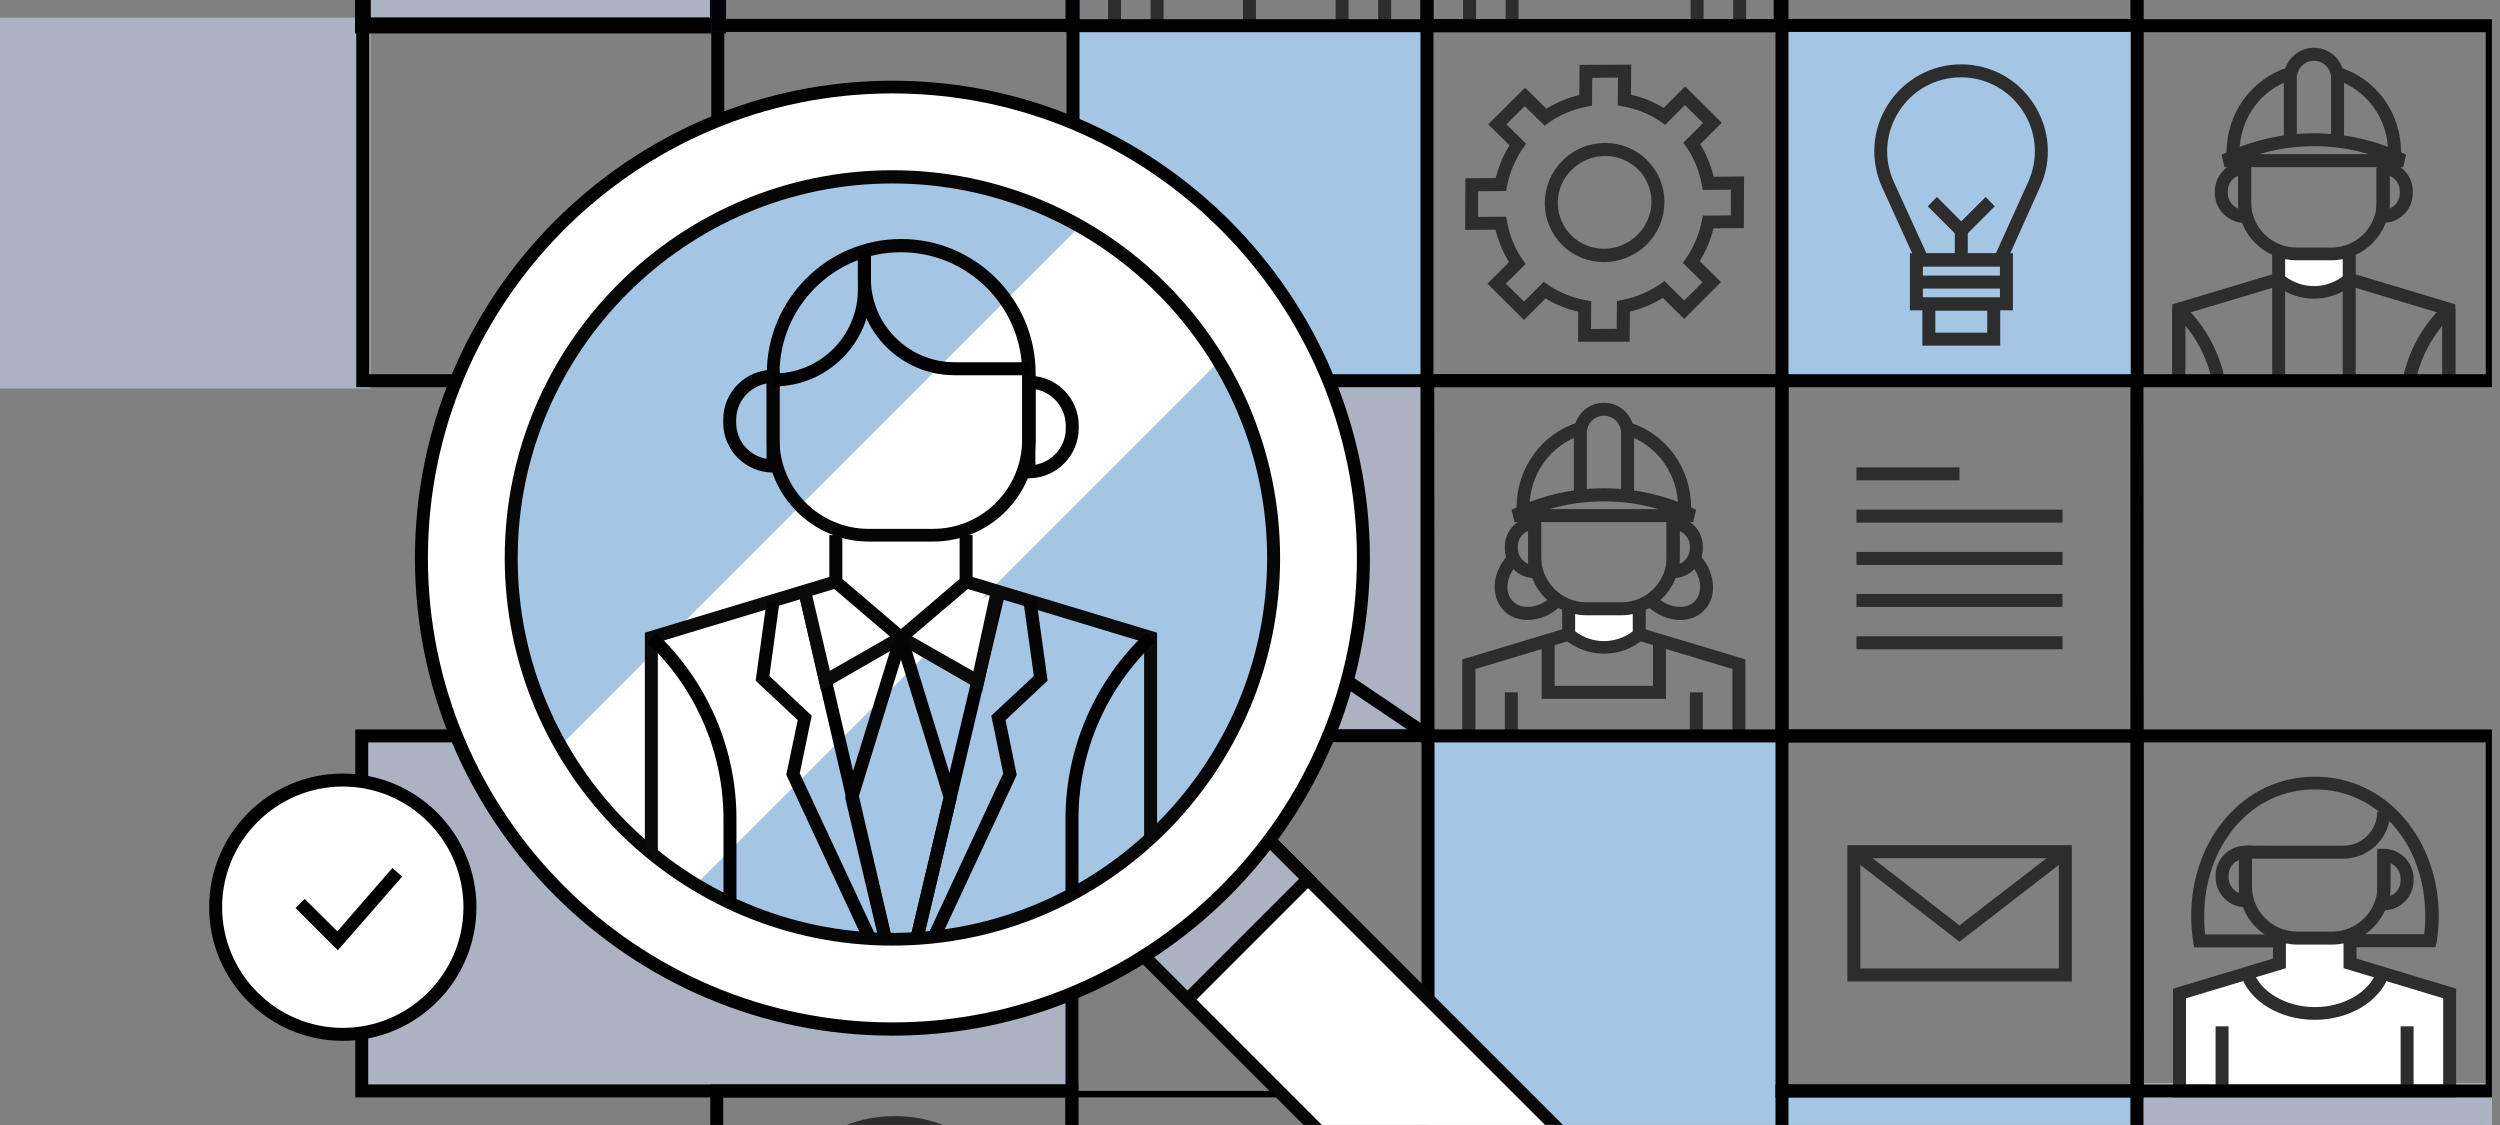 <?xml version="1.0" encoding="utf-8"?>
<!-- Generator: Adobe Illustrator 22.1.0, SVG Export Plug-In . SVG Version: 6.00 Build 0)  -->
<svg version="1.1" id="OBJECTS" xmlns="http://www.w3.org/2000/svg" xmlns:xlink="http://www.w3.org/1999/xlink" x="0px" y="0px"
	 viewBox="0 0 963.4 433.6" style="enable-background:new 0 0 963.4 433.6;" xml:space="preserve">
<rect x="0" y="0" width="963.4" height="433.6" fill="#808080" stroke="none"/>
<style type="text/css">
	.st0{clip-path:url(#SVGID_2_);}
	.st1{fill:#A5C5E5;}
	.st2{fill:#ABB2C2;}
	.st3{fill:#020202;}
	.st4{fill:#2D2D2D;}
	.st5{fill:#FFFFFF;}
	.st6{clip-path:url(#SVGID_4_);}
	.st7{fill:#00319C;}
	.st8{fill:#383838;}
	.st9{fill:#333333;}
	.st10{fill:#282828;}
	.st11{clip-path:url(#SVGID_7_);}
	.st12{clip-path:url(#SVGID_9_);}
	.st13{clip-path:url(#SVGID_11_);}
	.st14{clip-path:url(#SVGID_13_);}
	.st15{clip-path:url(#SVGID_15_);}
	.st16{fill:#070707;}
	.st17{clip-path:url(#SVGID_17_);}
	.st18{fill:#0A0A0A;}
	.st19{fill:#050505;}
	.st20{clip-path:url(#SVGID_19_);}
</style>
<g>
	<defs>
		<rect id="SVGID_1_" x="-10.9" width="971.2" height="433.5"/>
	</defs>
	<clipPath id="SVGID_2_">
		<use xlink:href="#SVGID_1_"  style="overflow:visible;"/>
	</clipPath>
	<g class="st0">
		<g>
			<polygon class="st1" points="686.7,283.6 550.3,283.5 549.9,557.2 823.6,557.2 823.6,420.4 686.7,420.4 			"/>
			<polygon class="st1" points="413.1,9.9 413.1,135.3 413.1,146.7 549.9,146.7 549.9,9.9 			"/>
			<rect x="686.7" y="9.9" class="st1" width="136.8" height="136.8"/>
			<g>
				<rect x="3" y="9.9" class="st2" width="136.8" height="136.8"/>
				<path class="st2" d="M142.8,149.7H0V6.8h142.8V149.7z M6,143.7h130.8V12.8H6V143.7z"/>
			</g>
			<g>
				<rect x="823.6" y="420.4" class="st2" width="136.8" height="136.8"/>
				<path class="st2" d="M963.4,560.3H820.6V417.4h142.8L963.4,560.3L963.4,560.3z M826.6,554.2h130.8V423.4H826.6V554.2z"/>
			</g>
			<g>
				<rect x="139.4" y="283.6" class="st2" width="273.7" height="136.8"/>
				<path class="st3" d="M415.6,422.9H136.9V281.1h278.7V422.9z M141.9,417.9h268.7V286.1H141.9V417.9z"/>
			</g>
			<g>
				<rect x="413.5" y="146.7" class="st2" width="136.8" height="136.8"/>
				<path d="M552.8,286H410.9V144.2h141.8L552.8,286L552.8,286z M415.9,281h131.8V149.2H415.9V281z"/>
			</g>
			<g>
				<rect x="139.8" y="-126.9" class="st2" width="136.8" height="136.8"/>
				<path class="st3" d="M279.8,12.9h-143v-143h143V12.9z M142.9,6.7h130.7v-130.6H142.9V6.7z"/>
			</g>
			<g>
				<path class="st3" d="M279.2,149.2H137.3V7.3h141.8v141.9H279.2z M142.3,144.2h131.8V12.3H142.3V144.2z"/>
			</g>
			<g>
				<polygon points="552.8,420.4 547.8,420.4 547.8,284.8 411,192.6 411,9.6 416,9.6 416,189.9 552.8,282.2 				"/>
			</g>
		</g>
		<g>
			<g>
				<g>
					<path class="st4" d="M938.5,365h-32.9v-5h28.6c0.3-2.3,0.4-4.7,0.4-7c0-27.8-18.3-48.8-42.6-48.8l0,0c-11.8,0-22.6,5-30.5,14.2
						c-7.8,9.1-12.1,21.4-12.1,34.7c0,2.3,0.1,4.7,0.4,7h28.6v5h-32.9l-0.3-2.1c-0.5-3.3-0.8-6.6-0.8-9.9c0-14.5,4.7-27.9,13.4-37.9
						c8.8-10.3,21-15.9,34.3-15.9l0,0c13.3,0,25.4,5.6,34.3,15.9c8.6,10,13.4,23.5,13.4,37.9c0,3.3-0.3,6.6-0.8,9.9L938.5,365z"/>
				</g>
				<g>
					<polyline class="st5" points="878.4,361.5 878.4,371.2 839.9,382.8 839.9,420.4 944,420.4 944,382.8 905.6,371.2 905.6,361.5 
											"/>
					<polygon class="st4" points="946.5,422.9 837.4,422.9 837.4,381 875.9,369.4 875.9,361.5 880.9,361.5 880.9,373.1 842.4,384.7 
						842.4,417.9 941.5,417.9 941.5,384.7 903.1,373.1 903.1,361.5 908.1,361.5 908.1,369.4 946.5,381 					"/>
				</g>
				<g>
					<g>
						<rect x="853.8" y="395.5" class="st4" width="5" height="24.9"/>
					</g>
					<g>
						<rect x="925.1" y="395.5" class="st4" width="5" height="24.9"/>
					</g>
				</g>
				<g>
					<path class="st4" d="M898.7,364h-13.4c-12.4,0-22.5-10.1-22.5-22.5v-13.1h5v13.1c0,9.6,7.8,17.5,17.5,17.5h13.4
						c9.6,0,17.5-7.8,17.5-17.5v-13.1h5v13.1C921.1,353.9,911.1,364,898.7,364z"/>
				</g>
				<g>
					<g>
						<path class="st4" d="M867.8,349.6h-2.5c-6.3,0-11.5-5.2-11.5-11.5v-0.7c0-6.3,5.2-11.5,11.5-11.5h2.5V349.6z M862.8,331.4
							c-2.4,1-4,3.3-4,6v0.7c0,2.7,1.7,5,4,6V331.4z"/>
					</g>
					<g>
						<path class="st4" d="M918.6,350.8h-2.5v-23.7h2.5c6.3,0,11.5,5.2,11.5,11.5v0.7C930.1,345.6,925,350.8,918.6,350.8z
							 M921.1,332.6v12.7c2.4-1,4-3.3,4-6v-0.7C925.1,335.9,923.5,333.6,921.1,332.6z"/>
					</g>
				</g>
				<g>
					<path class="st4" d="M892,393c-13.5,0-25.3-7.2-28.5-17.4l4.8-1.5c2.6,8.1,12.6,14,23.8,14s21.2-5.9,23.8-14l4.8,1.5
						C917.2,385.9,905.5,393,892,393z"/>
				</g>
				<g>
					<path class="st4" d="M903,330.9h-37.6v-5H903c7.3,0,13.1-5.9,13.1-13.1h5C921.1,322.8,913,330.9,903,330.9z"/>
				</g>
			</g>
			<g>
				<path d="M962.9,422.9H821.1V281.1h141.8L962.9,422.9L962.9,422.9z M826.1,417.9h131.8V286.1H826.1V417.9z"/>
			</g>
		</g>
		<g>
			<g>
				<path d="M826.1,559.7H684.2V417.9H826L826.1,559.7z M689.2,554.7H821V422.9H689.2V554.7z"/>
			</g>
			<g>
				<g>
					<path class="st4" d="M755.1,442.3c-25.6,0-46.5,20.9-46.5,46.5s20.9,46.5,46.5,46.5s46.5-20.9,46.5-46.5
						S780.8,442.3,755.1,442.3z M755.1,540.3c-28.4,0-51.5-23.1-51.5-51.5s23.1-51.5,51.5-51.5s51.5,23.1,51.5,51.5
						S783.6,540.3,755.1,540.3z"/>
					<path class="st4" d="M755.1,455.8c-18.3,0-33.3,14.9-33.3,33.3s14.9,33.3,33.3,33.3c18.3,0,33.3-14.9,33.3-33.3
						S773.5,455.8,755.1,455.8z M755.1,527.3c-21.1,0-38.3-17.2-38.3-38.3s17.2-38.3,38.3-38.3s38.3,17.2,38.3,38.3
						S776.2,527.3,755.1,527.3z"/>
					<path class="st4" d="M755.1,469.3c-11,0-20,9-20,20s9,20,20,20s20-9,20-20S766.2,469.3,755.1,469.3z M755.1,514.3
						c-13.8,0-25-11.2-25-25s11.2-25,25-25s25,11.2,25,25S768.9,514.3,755.1,514.3z"/>
					<path class="st4" d="M755.1,482.8c-3.7,0-6.7,3-6.7,6.7s3,6.7,6.7,6.7s6.7-3,6.7-6.7S758.9,482.8,755.1,482.8z M755.1,501.3
						c-6.5,0-11.7-5.3-11.7-11.7s5.3-11.7,11.7-11.7s11.7,5.3,11.7,11.7S761.6,501.3,755.1,501.3z"/>
				</g>
			</g>
		</g>
		<g>
			<g>
				<path d="M826.1,422.9H684.2V281.1H826L826.1,422.9L826.1,422.9z M689.2,417.9H821V286.1H689.2V417.9z"/>
			</g>
			<g>
				<g>
					<g>
						<g>
							<g>
								<g>
									<g>
										<g>
											<polygon class="st4" points="755.1,362.9 712.9,330.2 715.9,326.3 755.1,356.6 794.4,326.3 797.4,330.2 											"/>
										</g>
									</g>
								</g>
							</g>
						</g>
					</g>
					<g>
						<g>
							<g>
								<g>
									<path class="st4" d="M798.4,378.2h-86.5v-52.5h86.5V378.2z M716.9,373.2h76.5v-42.5h-76.5V373.2z"/>
								</g>
							</g>
						</g>
					</g>
				</g>
			</g>
		</g>
		<g>
			<g>
				<g>
					<defs>
						<rect id="SVGID_3_" x="823.6" y="9.9" width="136.8" height="136.8"/>
					</defs>
					<clipPath id="SVGID_4_">
						<use xlink:href="#SVGID_3_"  style="overflow:visible;"/>
					</clipPath>
					<g class="st6">
						<g>
							<path class="st4" d="M946.2,198.4H837.1v-81.1l54.6-16.4l54.5,16.4L946.2,198.4L946.2,198.4z M842.1,193.4h99.1V121
								l-49.5-14.9L842.1,121V193.4z"/>
						</g>
						<g>
							<g>
								<path class="st4" d="M856,198.4h-16.4l-2.5-2.5v-76.7l4.2-1.8c10.9,10.2,17.2,24.7,17.2,39.6v38.9L856,198.4z M842.1,193.4
									h11.4v-36.5c0-11.5-4.1-22.7-11.4-31.5V193.4z"/>
							</g>
							<g>
								<path class="st4" d="M943.7,198.4h-16.4l-2.5-2.5v-39c0-15,6.3-29.4,17.2-39.6l4.2,1.8v76.8L943.7,198.4z M929.8,193.4h11.4
									v-67.9c-7.3,8.8-11.4,20-11.4,31.5V193.4z"/>
							</g>
						</g>
						<g>
							<path class="st5" d="M905.3,97.8v9.8l0,0c-7.8,6.7-19.4,6.7-27.2,0l0,0v-9.8"/>
							<path class="st4" d="M891.7,115.1c-5.4,0-10.8-1.9-15.2-5.6l-0.9-0.7V97.9h5v8.6c6.6,5,15.6,5,22.2,0v-8.6h5v10.9l-0.9,0.7
								C902.5,113.2,897.1,115.1,891.7,115.1z"/>
						</g>
						<g>
							<path class="st4" d="M898.4,100.3H885c-12.4,0-22.5-10.1-22.5-22.5V64.7h5v13.2c0,9.6,7.8,17.5,17.5,17.5h13.4
								c9.6,0,17.5-7.8,17.5-17.5V64.8h5v13.1C920.8,90.2,910.8,100.3,898.4,100.3z"/>
						</g>
						<g>
							<g>
								<path class="st4" d="M867.5,85.9H865c-6.3,0-11.5-5.2-11.5-11.5v-0.7c0-6.3,5.2-11.5,11.5-11.5h2.5V85.9z M862.5,67.7
									c-2.4,1-4,3.3-4,6v0.7c0,2.7,1.7,5,4,6V67.7z"/>
							</g>
							<g>
								<path class="st4" d="M918.3,85.9h-2.5V62.2h2.5c6.3,0,11.5,5.2,11.5,11.5v0.7C929.8,80.8,924.7,85.9,918.3,85.9z
									 M920.8,67.7v12.7c2.4-1,4-3.3,4-6v-0.7C924.8,71.1,923.2,68.7,920.8,67.7z"/>
							</g>
						</g>
						<g>
							<path class="st4" d="M926.1,64.4h-68.9l-1.1-4.8l0.5-0.2c22.5-10.8,48.2-10.7,70.6,0.2L926.1,64.4z M870.6,59.4h42.2
								C899,55.3,884.4,55.3,870.6,59.4z"/>
						</g>
						<g>
							<path class="st4" d="M903.3,53.9h-5V30c0-3.6-3-6.6-6.6-6.6s-6.6,3-6.6,6.6v23.9h-5V30c0-6.4,5.2-11.6,11.6-11.6
								c6.4,0,11.6,5.2,11.6,11.6V53.9z"/>
						</g>
						<g>
							<polygon class="st4" points="907.8,185.1 875.6,185.1 875.6,108.5 880.6,108.5 880.6,180.1 902.8,180.1 902.8,108.5 
								907.8,108.5 							"/>
						</g>
						<g>
							<g>
								<path class="st4" d="M863,58.9h-5c0-15.3,9.6-28.5,23.8-33l3.3-1l-0.1,3.7h-2.4l0.7,2.1C871.2,34.4,863,45.8,863,58.9z"/>
							</g>
							<g>
								<path class="st4" d="M925.3,58.9h-5c0-13.1-8.2-24.4-20.3-28.2l0.7-2.1h-2.4v-0.2V25l3.3,1
									C915.8,30.3,925.3,43.6,925.3,58.9z"/>
							</g>
						</g>
					</g>
				</g>
			</g>
			<g>
				<path d="M962.9,149.2H821.1V7.4h141.8L962.9,149.2L962.9,149.2z M826.1,144.2h131.8V12.4H826.1V144.2z"/>
			</g>
		</g>
		<g>
			<g>
				<path class="st3" d="M689.2,149.2H547.4V7.4h141.8V149.2z M552.4,144.2h131.8V12.4H552.4V144.2z"/>
			</g>
			<g>
				<g>
					<g>
						<path class="st4" d="M608.1,131.7l0.1-11.6c-4.5-1-8.7-2.7-12.6-5.1l-8.3,8.3l-14.1-14l8.3-8.3c-2.4-3.9-4.1-8.1-5.2-12.5
							l-11.7,0.1l0.1-19.9l11.7-0.1c1.1-4.5,2.9-8.7,5.3-12.6l-8.2-8.1l14.2-14.1l8.2,8.1c3.9-2.4,8.2-4.2,12.7-5.3l0.1-11.6
							l19.9-0.1l-0.1,11.6c4.5,1,8.7,2.7,12.6,5.1l8.3-8.3l14.1,14l-8.3,8.3c2.4,3.9,4.1,8.1,5.2,12.5l11.7-0.1L672,87.9L660.3,88
							c-1.1,4.5-2.9,8.7-5.3,12.6l8.2,8.1L649,122.9l-8.2-8.1c-3.9,2.4-8.2,4.2-12.7,5.3l-0.1,11.6H608.1z M594.9,108.6l1.7,1.2
							c4.4,3,9.2,4.9,14.5,5.9l2.1,0.4l-0.1,10.7l9.9-0.1l0.1-10.7l2-0.4c5.3-1,10.2-3.1,14.6-6.1l1.7-1.2l7.6,7.5l7.1-7l-7.6-7.5
							l1.2-1.7c3-4.4,5.1-9.3,6.1-14.5l0.4-2L667,83v-9.9l-10.8,0.1l-0.4-2.1c-1-5.2-2.9-10.1-5.9-14.4l-1.2-1.7l7.6-7.6l-7-6.9
							l-7.6,7.6l-1.7-1.2c-4.4-3-9.2-4.9-14.5-5.9l-2.1-0.4l0.1-10.7l-9.9,0.1l-0.1,10.7l-2,0.4c-5.3,1-10.2,3.1-14.6,6.1l-1.7,1.2
							l-7.6-7.5l-7.1,7l7.6,7.5l-1.2,1.7c-3,4.4-5.1,9.3-6.1,14.5l-0.4,2l-10.8,0.1v9.9l10.8-0.1l0.4,2.1c1,5.2,2.9,10.1,5.9,14.4
							l1.2,1.7l-7.6,7.6l7,6.9L594.9,108.6z M618.1,101c-5.9,0-11.7-2.2-16.1-6.6c-4.3-4.3-6.7-10-6.7-16.1c0-6.2,2.4-12,6.8-16.4
							c9-9,23.6-9.1,32.6-0.2c4.3,4.3,6.7,10,6.7,16.1c0,6.2-2.4,12-6.8,16.4l0,0C630,98.7,624,101,618.1,101z M618.6,60.1
							c-4.7,0-9.3,1.8-12.9,5.3c-3.5,3.4-5.4,8-5.4,12.8c0,4.7,1.9,9.2,5.2,12.5c7,6.9,18.4,6.9,25.5-0.2c3.5-3.4,5.4-8,5.4-12.8
							c0-4.7-1.9-9.2-5.2-12.5C627.7,61.9,623.2,60.1,618.6,60.1z"/>
					</g>
				</g>
			</g>
		</g>
		<g>
			<g>
				<path d="M826.1,286.1H684.2V144.2H826L826.1,286.1L826.1,286.1z M689.2,281.1H821V149.2H689.2V281.1z"/>
			</g>
			<g>
				<g>
					<rect x="715.4" y="180.1" class="st4" width="39.7" height="5"/>
				</g>
				<g>
					<rect x="715.4" y="228.9" class="st4" width="79.4" height="5"/>
				</g>
				<g>
					<rect x="715.4" y="196.4" class="st4" width="79.4" height="5"/>
				</g>
				<g>
					<rect x="715.4" y="245.2" class="st4" width="79.4" height="5"/>
				</g>
				<g>
					<rect x="715.4" y="212.7" class="st4" width="79.4" height="5"/>
				</g>
			</g>
		</g>
		<g>
			<g>
				<path d="M826.1,12.3H684.2v-141.8H826L826.1,12.3L826.1,12.3z M689.2,7.3H821v-131.8H689.2V7.3z"/>
			</g>
			<g>
				<g>
					<rect x="715.4" y="-93.6" class="st4" width="39.7" height="5"/>
				</g>
				<g>
					<rect x="715.4" y="-44.8" class="st4" width="79.4" height="5"/>
				</g>
				<g>
					<rect x="715.4" y="-77.4" class="st4" width="79.4" height="5"/>
				</g>
				<g>
					<rect x="715.4" y="-28.6" class="st4" width="79.4" height="5"/>
				</g>
				<g>
					<rect x="715.4" y="-61.1" class="st4" width="79.4" height="5"/>
				</g>
			</g>
		</g>
		<g>
			<g>
				<rect x="549.9" y="557.2" class="st5" width="136.8" height="136.8"/>
				<path d="M689.2,696.6H547.4V554.7h141.8V696.6z M552.4,691.6h131.8V559.7H552.4V691.6z"/>
			</g>
			<g>
				<g>
					<rect x="578.6" y="590.6" class="st4" width="39.7" height="5"/>
				</g>
				<g>
					<rect x="578.6" y="639.4" class="st4" width="79.4" height="5"/>
				</g>
				<g>
					<rect x="578.6" y="606.9" class="st4" width="79.4" height="5"/>
				</g>
				<g>
					<rect x="578.6" y="655.7" class="st4" width="79.4" height="5"/>
				</g>
				<g>
					<rect x="578.6" y="623.2" class="st4" width="79.4" height="5"/>
				</g>
			</g>
		</g>
		<g>
			<g>
				<path class="st7" d="M416,12.3H274.2v-141.8H416V12.3z M279.2,7.3H411v-131.8H279.2V7.3z"/>
			</g>
			<g>
				<path class="st3" d="M416,12.3H274.2v-141.8H416V12.3z M279.2,7.3H411v-131.8H279.2V7.3z"/>
			</g>
			<g>
				<g>
					<path class="st8" d="M345.3-105.1c-25.7,0-46.5,20.9-46.5,46.5s20.9,46.5,46.5,46.5s46.5-20.9,46.5-46.5S371-105.1,345.3-105.1
						z M345.3-7.1c-28.4,0-51.5-23.1-51.5-51.5s23.1-51.5,51.5-51.5s51.5,23.1,51.5,51.5S373.7-7.1,345.3-7.1z"/>
					<path class="st9" d="M345.3-91.6C327-91.6,312-76.7,312-58.3C312-40,326.9-25,345.3-25c18.3,0,33.3-14.9,33.3-33.3
						C378.6-76.7,363.7-91.6,345.3-91.6z M345.3-20.1c-21.1,0-38.3-17.2-38.3-38.3s17.2-38.3,38.3-38.3c21.1,0,38.3,17.2,38.3,38.3
						C383.6-37.3,366.4-20.1,345.3-20.1z"/>
					<path class="st4" d="M345.3-78.1c-11,0-20,9-20,20s9,20,20,20s20-9,20-20S356.3-78.1,345.3-78.1z M345.3-33.1
						c-13.8,0-25-11.2-25-25s11.2-25,25-25s25,11.2,25,25S359.1-33.1,345.3-33.1z"/>
					<path class="st10" d="M345.3-64.6c-3.7,0-6.7,3-6.7,6.7s3,6.7,6.7,6.7s6.7-3,6.7-6.7S349-64.6,345.3-64.6z M345.3-46.1
						c-6.5,0-11.7-5.3-11.7-11.7c0-6.5,5.3-11.7,11.7-11.7c6.5,0,11.7,5.3,11.7,11.7C357-51.4,351.8-46.1,345.3-46.1z"/>
				</g>
			</g>
		</g>
		<g>
			<g>
				<g>
					<defs>
						<rect id="SVGID_6_" x="413.1" y="420.4" width="136.8" height="136.8"/>
					</defs>
					<clipPath id="SVGID_7_">
						<use xlink:href="#SVGID_6_"  style="overflow:visible;"/>
					</clipPath>
					<g class="st11">
						<g>
							<g>
								<polyline class="st5" points="481.5,519 465.7,528 461.4,509.3 								"/>
								<polygon class="st4" points="464.1,531.8 459,509.9 463.8,508.8 467.4,524.2 480.2,516.8 482.7,521.2 								"/>
							</g>
							<g>
								<polyline class="st5" points="481.5,519 497.5,528.1 501.5,509.3 								"/>
								<polygon class="st4" points="499.2,532 480.2,521.2 482.7,516.8 495.8,524.3 499.1,508.8 504,509.9 								"/>
							</g>
						</g>
						<g>
							<path class="st4" d="M536,598.2H426.9v-81.1l54.6-16.4l54.5,16.4V598.2z M431.9,593.2H531v-72.4l-49.5-14.9l-49.6,14.9V593.2
								z"/>
						</g>
						<g>
							<g>
								<path class="st4" d="M445.8,598.2h-16.4l-2.5-2.5V519l4.2-1.8c10.9,10.2,17.2,24.7,17.2,39.6v38.9L445.8,598.2z
									 M431.9,593.2h11.4v-36.4c0-11.5-4.1-22.7-11.4-31.5V593.2z"/>
							</g>
							<g>
								<path class="st4" d="M533.5,598.2h-16.4l-2.5-2.5v-38.9c0-15,6.3-29.4,17.2-39.6l4.2,1.8v76.7L533.5,598.2z M519.6,593.2
									H531v-67.9c-7.3,8.8-11.4,20-11.4,31.5V593.2z"/>
							</g>
						</g>
						<g>
							<polyline class="st5" points="495.1,497.6 495.1,507.4 481.5,519 467.9,507.4 467.9,497.6 							"/>
							<polygon class="st4" points="481.5,522.3 465.4,508.6 465.4,497.6 470.4,497.6 470.4,506.3 481.5,515.7 492.6,506.3 
								492.6,497.6 497.6,497.6 497.6,508.6 							"/>
						</g>
						<g>
							<path class="st4" d="M488.5,499.2H475c-12.4,0-22.6-10.1-22.6-22.6v-13.8c0-16.1,13.1-29.3,29.3-29.3
								c16.1,0,29.3,13.1,29.3,29.3v13.8C511.1,489,501,499.2,488.5,499.2z M481.8,438.5c-13.4,0-24.3,10.9-24.3,24.3v13.8
								c0,9.7,7.9,17.6,17.6,17.6h13.5c9.7,0,17.6-7.9,17.6-17.6v-13.8C506.1,449.4,495.2,438.5,481.8,438.5z"/>
						</g>
						<g>
							<g>
								<path class="st4" d="M457.5,484.7H455c-6.4,0-11.6-5.2-11.6-11.6v-0.7c0-6.4,5.2-11.6,11.6-11.6h2.5V484.7z M452.5,466.4
									c-2.4,1-4.1,3.3-4.1,6.1v0.7c0,2.7,1.7,5.1,4.1,6.1V466.4z"/>
							</g>
							<g>
								<path class="st4" d="M508.6,485.9h-2.5v-23.8h2.5c6.4,0,11.6,5.2,11.6,11.6v0.7C520.2,480.7,515,485.9,508.6,485.9z
									 M511.1,467.6v12.8c2.4-1,4.1-3.3,4.1-6.1v-0.7C515.2,470.9,513.5,468.6,511.1,467.6z"/>
							</g>
						</g>
						<g>
							<g>
								<path id="SVGID_5_" class="st4" d="M488.5,499.2H475c-12.4,0-22.6-10.1-22.6-22.6v-13.8c0-16.1,13.1-29.3,29.3-29.3
									c16.1,0,29.3,13.1,29.3,29.3v13.8C511.1,489,501,499.2,488.5,499.2z M481.8,438.5c-13.4,0-24.3,10.9-24.3,24.3v13.8
									c0,9.7,7.9,17.6,17.6,17.6h13.5c9.7,0,17.6-7.9,17.6-17.6v-13.8C506.1,449.4,495.2,438.5,481.8,438.5z"/>
							</g>
							<g>
								<defs>
									<path id="SVGID_8_" d="M488.5,499.2H475c-12.4,0-22.6-10.1-22.6-22.6v-13.8c0-16.1,13.1-29.3,29.3-29.3
										c16.1,0,29.3,13.1,29.3,29.3v13.8C511.1,489,501,499.2,488.5,499.2z M481.8,438.5c-13.4,0-24.3,10.9-24.3,24.3v13.8
										c0,9.7,7.9,17.6,17.6,17.6h13.5c9.7,0,17.6-7.9,17.6-17.6v-13.8C506.1,449.4,495.2,438.5,481.8,438.5z"/>
								</defs>
								<clipPath id="SVGID_9_">
									<use xlink:href="#SVGID_8_"  style="overflow:visible;"/>
								</clipPath>
								<g class="st12">
									<g>
										<g>
											
												<rect x="483.6" y="428.9" transform="matrix(0.428 -0.904 0.904 0.428 -132.076 699.12)" class="st4" width="5" height="49.9"/>
										</g>
										<g>
											<path class="st4" d="M453.3,466.1v-5c7.2,0,13.5-4.6,15.6-11.4l0.3-0.8l4.8,1.5l-0.3,0.8
												C470.9,460.1,462.7,466.1,453.3,466.1z"/>
										</g>
									</g>
								</g>
							</g>
						</g>
					</g>
					<g class="st11">
						<path d="M415.6,554.7h131.8V422.9H415.6V554.7z M552.4,559.7H410.6V417.9h141.8V559.7z"/>
					</g>
				</g>
				<g>
					<g>
						<g>
							<defs>
								<rect id="SVGID_10_" x="549.9" y="-126.9" width="136.1" height="136.8"/>
							</defs>
							<clipPath id="SVGID_11_">
								<use xlink:href="#SVGID_10_"  style="overflow:visible;"/>
							</clipPath>
							<g class="st13">
								<g>
									<path class="st4" d="M632.7-45.6l-1.4-4.8c7.2-2.2,24.2-7.3,29.7-9c-0.8-26.9-18.8-47-42.6-47l0,0
										c-11.8,0-22.6,5-30.5,14.2c-7.5,8.7-11.7,20.3-12.1,32.8c5.5,1.7,22.5,6.8,29.7,9l-1.4,4.8l-15.8-4.7
										c-3.9-1.2-7.9-2.4-10.8-3.3l-3.6-1.1c-1.8-0.6-3.1-1-3.1-2.8c0-14.5,4.7-27.9,13.4-37.9c8.8-10.3,21-15.9,34.3-15.9l0,0
										c13.3,0,25.4,5.6,34.3,15.9c8.6,10,13.4,23.5,13.4,37.9c0,1.9-1.3,2.3-3.1,2.8l-3.6,1.1c-3,0.9-6.9,2.1-10.8,3.3
										L632.7-45.6z"/>
								</g>
								<g>
									<polygon class="st4" points="672.9,51.6 563.8,51.6 563.8,-29.5 602.3,-41.1 602.3,-49 607.3,-49 607.3,-37.4 568.8,-25.8 
										568.8,46.6 667.9,46.6 667.9,-25.8 629.5,-37.4 629.5,-49 634.5,-49 634.5,-41.1 672.9,-29.5 									"/>
								</g>
								<g>
									<g>
										<rect x="580.2" y="-15" class="st4" width="5" height="64"/>
									</g>
									<g>
										<rect x="651.5" y="-15" class="st4" width="5" height="64"/>
									</g>
								</g>
								<g>
									<path class="st4" d="M625.1-46.5h-13.4c-12.4,0-22.5-10.1-22.5-22.5v-13.1h5V-69c0,9.6,7.8,17.5,17.5,17.5h13.4
										c9.6,0,17.5-7.8,17.5-17.5v-13.1h5V-69C647.5-56.6,637.5-46.5,625.1-46.5z"/>
								</g>
								<g>
									<g>
										<path class="st4" d="M594.2-60.9h-2.5c-6.3,0-11.5-5.2-11.5-11.5v-0.7c0-6.3,5.2-11.5,11.5-11.5h2.5V-60.9z M589.2-79.1
											c-2.4,1-4,3.3-4,6v0.7c0,2.7,1.7,5,4,6V-79.1z"/>
									</g>
									<g>
										<path class="st4" d="M645-60.9h-2.5v-23.7h2.5c6.3,0,11.5,5.2,11.5,11.5v0.7C656.5-66,651.4-60.9,645-60.9z M647.5-79.1
											v12.7c2.4-1,4-3.3,4-6v-0.7C651.5-75.8,649.9-78.1,647.5-79.1z"/>
									</g>
								</g>
								<g>
									<polygon class="st4" points="618.4,-21.9 601.8,-37.6 605.2,-41.2 618.4,-28.8 631.6,-41.2 635,-37.6 									"/>
								</g>
								<g>
									<g>
										<rect x="565.7" y="-8.1" class="st4" width="16.4" height="5"/>
									</g>
									<g>
										<rect x="654.7" y="-8.1" class="st4" width="16.4" height="5"/>
									</g>
								</g>
								<g>
									<g>
										<polygon class="st4" points="597.7,-14.5 595.8,-37.1 600.8,-37.5 602.1,-21.3 617.6,-26.6 619.2,-21.8 										"/>
									</g>
									<g>
										<polygon class="st4" points="639.1,-14.5 617.6,-21.8 619.2,-26.6 634.6,-21.3 636,-37.5 640.9,-37.1 										"/>
									</g>
								</g>
								<g>
									<rect x="592.5" y="-84.6" class="st4" width="51.8" height="5"/>
								</g>
								<g>
									<path class="st4" d="M631.9-108.8h-5c0-4.7-3.8-8.5-8.5-8.5s-8.5,3.8-8.5,8.5h-5c0-7.4,6.1-13.5,13.5-13.5
										C625.8-122.4,631.9-116.3,631.9-108.8z"/>
								</g>
							</g>
						</g>
					</g>
					<g>
						<path class="st3" d="M688.5,12.4H547.4v-141.8h141.1V12.4z M552.4,7.4h131.1v-131.8H552.4V7.4z"/>
					</g>
				</g>
				<g>
					<g>
						<g>
							<path class="st4" d="M392.3,517.6h-5v-37.8c0-26.4-17.5-44.8-42.6-44.8l0,0c-12.1,0-22.9,4.4-30.6,12.3
								c-7.9,8.2-12,19.4-12,32.6v37.8h-5v-37.8c0-14.5,4.7-26.9,13.5-36c8.6-8.9,20.7-13.8,34.2-13.8l0,0c28,0,47.6,20.5,47.6,49.8
								v37.7H392.3z"/>
						</g>
						<g>
							<polyline class="st5" points="331,498.3 331,508.1 292.6,519.7 292.6,557.2 396.7,557.2 396.7,519.7 358.2,508.1 
								358.2,498.3 							"/>
							<polygon class="st4" points="399.2,559.7 290.1,559.7 290.1,517.8 328.5,506.2 328.5,498.3 333.5,498.3 333.5,509.9 
								295.1,521.5 295.1,554.7 394.2,554.7 394.2,521.5 355.7,509.9 355.7,498.3 360.7,498.3 360.7,506.2 399.2,517.8 							"/>
						</g>
						<g>
							<g>
								<rect x="306.5" y="532.4" class="st4" width="5" height="24.9"/>
							</g>
							<g>
								<rect x="377.8" y="532.4" class="st4" width="5" height="24.9"/>
							</g>
						</g>
						<g>
							<path class="st4" d="M351.3,500.8H338c-12.4,0-22.5-10.1-22.5-22.5v-13.1h5v13.1c0,9.6,7.8,17.5,17.5,17.5h13.4
								c9.6,0,17.5-7.8,17.5-17.5v-13.1h5v13.1C373.8,490.8,363.7,500.8,351.3,500.8z"/>
						</g>
						<g>
							<g>
								<path class="st4" d="M320.5,486.5H318c-6.3,0-11.5-5.2-11.5-11.5v-0.7c0-6.3,5.2-11.5,11.5-11.5h2.5V486.5z M315.5,468.3
									c-2.4,1-4,3.3-4,6v0.7c0,2.7,1.7,5,4,6V468.3z"/>
							</g>
							<g>
								<path class="st4" d="M371.3,486.5h-2.5v-23.7h2.5c6.3,0,11.5,5.2,11.5,11.5v0.7C382.8,481.3,377.6,486.5,371.3,486.5z
									 M373.8,468.3V481c2.4-1,4-3.3,4-6v-0.7C377.8,471.6,376.1,469.2,373.8,468.3z"/>
							</g>
						</g>
						<g>
							<path class="st4" d="M329,467.8h-11v-5h11c7.3,0,13.1-5.9,13.1-13.2h5C347.1,459.6,339,467.8,329,467.8z"/>
						</g>
						<g>
							<path class="st4" d="M371.3,467.8h-11c-10,0-18.2-8.1-18.2-18.2h5c0,7.3,5.9,13.2,13.2,13.2h11V467.8z"/>
						</g>
						<g>
							<polygon class="st4" points="342.4,557.2 337.4,557.2 337.4,505.4 358,505.4 358,510.4 342.4,510.4 							"/>
						</g>
						<g>
							<path class="st4" d="M352.5,526.9c0,1.5-1.2,2.7-2.7,2.7s-2.7-1.2-2.7-2.7s1.2-2.7,2.7-2.7S352.5,525.4,352.5,526.9z"/>
							<path class="st4" d="M352.5,539.7c0,1.5-1.2,2.7-2.7,2.7s-2.7-1.2-2.7-2.7s1.2-2.7,2.7-2.7
								C351.3,537.1,352.5,538.3,352.5,539.7z"/>
						</g>
					</g>
					<g>
						<path d="M415.6,559.7H273.7V417.9h141.8v141.8H415.6z M278.7,554.7h131.8V422.9H278.7V554.7z"/>
					</g>
				</g>
				<g>
					<g>
						<g>
							<defs>
								<rect id="SVGID_12_" x="413.1" y="-126.9" width="136.8" height="136.8"/>
							</defs>
							<clipPath id="SVGID_13_">
								<use xlink:href="#SVGID_12_"  style="overflow:visible;"/>
							</clipPath>
							<g class="st14">
								<g>
									<polygon class="st4" points="536.1,51.6 427,51.6 427,-29.5 465.4,-41.1 465.4,-49 470.4,-49 470.4,-37.4 432,-25.8 
										432,46.6 531.1,46.6 531.1,-25.8 492.6,-37.4 492.6,-49 497.6,-49 497.6,-41.1 536.1,-29.5 									"/>
								</g>
								<g>
									<g>
										<rect x="443.4" y="-15" class="st4" width="5" height="64"/>
									</g>
									<g>
										<rect x="514.7" y="-15" class="st4" width="5" height="64"/>
									</g>
								</g>
								<g>
									<polygon class="st4" points="481.5,-21.9 464.9,-37.6 468.4,-41.2 481.5,-28.8 494.7,-41.2 498.2,-37.6 									"/>
								</g>
								<g>
									<g>
										<rect x="428.9" y="-8.1" class="st4" width="16.4" height="5"/>
									</g>
									<g>
										<rect x="517.8" y="-8.1" class="st4" width="16.4" height="5"/>
									</g>
								</g>
								<g>
									<g>
										<polygon class="st4" points="460.8,-14.5 459,-37.1 464,-37.5 465.3,-21.3 480.7,-26.6 482.4,-21.8 										"/>
									</g>
									<g>
										<polygon class="st4" points="502.3,-14.5 480.7,-21.8 482.4,-26.6 497.8,-21.3 499.1,-37.5 504.1,-37.1 										"/>
									</g>
								</g>
								<g>
									<path class="st4" d="M488.2-46.5h-13.4c-12.4,0-22.5-10.1-22.5-22.5v-13.1h5V-69c0,9.6,7.8,17.5,17.5,17.5h13.4
										c9.6,0,17.5-7.8,17.5-17.5v-13.1h5V-69C510.7-56.6,500.6-46.5,488.2-46.5z"/>
								</g>
								<g>
									<g>
										<path class="st4" d="M457.4-60.9h-2.5c-6.3,0-11.5-5.2-11.5-11.5v-0.7c0-6.3,5.2-11.5,11.5-11.5h2.5V-60.9z M452.4-79.1
											c-2.4,1-4,3.3-4,6v0.7c0,2.7,1.7,5,4,6V-79.1z"/>
									</g>
									<g>
										<path class="st4" d="M508.2-60.9h-2.5v-23.7h2.5c6.3,0,11.5,5.2,11.5,11.5v0.7C519.7-66,514.5-60.9,508.2-60.9z
											 M510.7-79.1v12.7c2.4-1,4-3.3,4-6v-0.7C514.7-75.8,513-78.1,510.7-79.1z"/>
									</g>
								</g>
								<g>
									<path class="st4" d="M516-82.5h-68.9l-1.1-4.8l0.5-0.2c22.5-10.8,48.2-10.7,70.6,0.2L516-82.5z M460.4-87.5h42.2
										C488.9-91.5,474.3-91.5,460.4-87.5z"/>
								</g>
								<g>
									<g>
										<polygon class="st4" points="514.8,-86.6 510.6,-89.3 517,-99.2 481.5,-115.3 446.1,-99.2 452.5,-89.3 448.3,-86.6 
											438.8,-101.4 481.5,-120.8 524.3,-101.4 										"/>
									</g>
								</g>
								<g>
									
										<rect x="431" y="-25.8" transform="matrix(0.961 -0.276 0.276 0.961 23.748 122.257)" class="st4" width="31.1" height="5"/>
								</g>
								<g>
									
										<rect x="515.3" y="-38.8" transform="matrix(0.276 -0.961 0.961 0.276 397.4 480.875)" class="st4" width="5" height="31.1"/>
								</g>
								<g>
									<rect x="479" y="-24.2" class="st4" width="5" height="70.7"/>
								</g>
							</g>
						</g>
					</g>
					<g>
						<path class="st3" d="M552.4,12.4H410.6v-141.8h141.8V12.4z M415.6,7.4h131.8v-131.8H415.6L415.6,7.4L415.6,7.4z"/>
					</g>
				</g>
				<g>
					<g>
						<g>
							<defs>
								<rect id="SVGID_14_" x="549.9" y="146.7" width="136.8" height="136.8"/>
							</defs>
							<clipPath id="SVGID_15_">
								<use xlink:href="#SVGID_14_"  style="overflow:visible;"/>
							</clipPath>
							<g class="st15">
								<g>
									<path class="st4" d="M672.6,335.2H563.5v-81.1l54.5-16.4l54.6,16.4V335.2z M568.5,330.2h99.1v-72.4l-49.5-14.9l-49.5,14.9
										L568.5,330.2L568.5,330.2z"/>
								</g>
								<g>
									<g>
										<polygon class="st4" points="582.4,335.2 566,335.2 566,330.2 579.9,330.2 579.9,266.8 584.9,266.8 584.9,332.7 
																					"/>
									</g>
									<g>
										<polygon class="st4" points="670.1,335.2 653.7,335.2 651.2,332.7 651.2,266.8 656.2,266.8 656.2,330.2 670.1,330.2 
																					"/>
									</g>
								</g>
								<g>
									<path class="st5" d="M631.7,234.6v9.8l0,0c-7.8,6.7-19.4,6.7-27.2,0l0,0v-9.8"/>
									<path class="st4" d="M618.1,251.9c-5.4,0-10.8-1.9-15.2-5.6l-0.9-0.7v-10.9h5v8.6c6.6,5,15.6,5,22.2,0v-8.6h5v10.9
										l-0.9,0.7C628.9,250.1,623.5,251.9,618.1,251.9z"/>
								</g>
								<g>
									<path class="st4" d="M624.8,237.1h-13.4c-12.4,0-22.5-10.1-22.5-22.5v-13.1h5v13.1c0,9.6,7.8,17.5,17.5,17.5h13.4
										c9.6,0,17.5-7.8,17.5-17.5v-13.1h5v13.1C647.2,227.1,637.1,237.1,624.8,237.1z"/>
								</g>
								<g>
									<g>
										<path class="st4" d="M593.9,222.8h-2.5c-6.3,0-11.5-5.2-11.5-11.5v-0.7c0-6.3,5.2-11.5,11.5-11.5h2.5V222.8z M588.9,204.6
											c-2.4,1-4,3.3-4,6v0.7c0,2.7,1.7,5,4,6V204.6z"/>
									</g>
									<g>
										<path class="st4" d="M644.7,222.8h-2.5v-23.7h2.5c6.3,0,11.5,5.2,11.5,11.5v0.7C656.2,217.6,651.1,222.8,644.7,222.8z
											 M647.2,204.6v12.7c2.4-1,4-3.3,4-6v-0.7C651.2,207.9,649.6,205.6,647.2,204.6z"/>
									</g>
								</g>
								<g>
									<path class="st4" d="M652.5,201.2h-68.9l-1.1-4.8l0.5-0.2c22.5-10.8,48.2-10.7,70.6,0.2L652.5,201.2z M596.9,196.2h42.2
										C625.4,192.2,610.8,192.2,596.9,196.2z"/>
								</g>
								<g>
									<path class="st4" d="M629.7,190.7h-5v-23.9c0-3.6-3-6.6-6.6-6.6s-6.6,3-6.6,6.6v23.9h-5v-23.9c0-6.4,5.2-11.6,11.6-11.6
										c6.4,0,11.6,5.2,11.6,11.6V190.7z"/>
								</g>
								<g>
									<g>
										<path class="st4" d="M589.4,195.7h-5c0-15.3,9.6-28.5,23.8-33l3.3-1v3.7h-2.4l0.7,2.1
											C597.6,171.3,589.4,182.6,589.4,195.7z"/>
									</g>
									<g>
										<path class="st4" d="M651.7,195.7h-5c0-13.1-8.2-24.4-20.3-28.2l0.7-2.1h-2.4v-0.2v-3.4l3.3,1
											C642.1,167.2,651.7,180.4,651.7,195.7z"/>
									</g>
								</g>
								<g>
									<polygon class="st4" points="642,269.3 594.1,269.3 594.1,244.8 599.1,244.8 599.1,264.3 637,264.3 637,244.8 642,244.8 
																			"/>
								</g>
								<g>
									<g>
										<path class="st4" d="M588.6,238.9c-3.6,0-6.8-1.3-9.1-3.6c-2.7-2.8-3.9-6.7-3.4-11c0.5-4.1,2.6-8.1,5.8-11.3l3.5,3.6
											c-2.4,2.4-4,5.3-4.4,8.3c-0.4,2.8,0.4,5.2,2,6.8c1.6,1.7,4.1,2.4,6.8,2.1c3-0.3,6-1.8,8.4-4.2l3.5,3.6
											c-3.2,3.2-7.2,5.2-11.3,5.6C589.8,238.9,589.2,238.9,588.6,238.9z"/>
									</g>
									<g>
										<path class="st4" d="M647.5,238.9c-0.6,0-1.2,0-1.8-0.1c-4.1-0.5-8.1-2.5-11.3-5.6l3.5-3.6c2.4,2.4,5.4,3.9,8.4,4.2
											c2.8,0.3,5.2-0.4,6.8-2.1s2.3-4.1,2-6.8c-0.4-3-1.9-5.9-4.4-8.3l3.5-3.6c3.2,3.2,5.3,7.2,5.8,11.3c0.6,4.3-0.6,8.2-3.4,11
											C654.3,237.7,651.1,238.9,647.5,238.9z"/>
									</g>
								</g>
							</g>
						</g>
					</g>
					<g>
						<path d="M689.2,286.1H547.4V144.2h141.8V286.1z M552.4,281.1h131.8V149.2H552.4V281.1z"/>
					</g>
				</g>
				<g>
					<g>
						<path class="st4" d="M775.6,119.6H736v-22h39.7v22H775.6z M741,114.6h29.7v-12H741V114.6z"/>
					</g>
					<g>
						<path class="st4" d="M772.4,102.7h-33.2l-13.9-30.5c-4.7-10.4-3.9-22.4,2.3-32s16.7-15.4,28.1-15.4s22,5.7,28.1,15.4
							c6.2,9.6,7.1,21.6,2.3,32L772.4,102.7z M742.4,97.7h26.7l12.5-27.6c4-8.9,3.3-19-2-27.2s-14.2-13.1-23.9-13.1
							s-18.7,4.9-23.9,13.1c-5.3,8.2-6,18.4-2,27.2L742.4,97.7z"/>
					</g>
					<g>
						<polygon class="st4" points="755.8,92.4 742.9,79.5 746.4,75.9 755.8,85.3 765.2,75.9 768.7,79.5 						"/>
					</g>
					<g>
						<rect x="753.3" y="88.9" class="st4" width="5" height="12.5"/>
					</g>
					<g>
						<path class="st4" d="M770.8,133.2h-30v-18.5h30V133.2z M745.8,128.2h20v-8.5h-20V128.2z"/>
					</g>
					<g>
						<rect x="740.3" y="106.2" class="st4" width="30.9" height="5"/>
					</g>
				</g>
				<g>
					<g>
						<path class="st5" d="M616.5,497.6L616.5,497.6c-12.8,12.8-33.7,12.8-46.5,0L424.6,352.3l46.5-46.5l145.3,145.3
							C629.3,464,629.3,484.8,616.5,497.6z"/>
						<path class="st16" d="M593.2,509.7c-9.1,0-18.1-3.4-25-10.3L421.1,352.3l50-50l147.1,147.1c13.8,13.8,13.8,36.2,0,50
							C611.3,506.3,602.3,509.7,593.2,509.7z M428.2,352.3l143.6,143.6c11.8,11.8,31.1,11.8,43,0c11.8-11.8,11.8-31.1,0-43
							L471.1,309.3L428.2,352.3z"/>
					</g>
					<g>
						
							<rect x="431.5" y="322.2" transform="matrix(0.707 -0.707 0.707 0.707 -108.299 429.535)" class="st2" width="65.7" height="46.6"/>
						<path class="st16" d="M457.6,388.7l-36.5-36.5l50-50l36.5,36.5L457.6,388.7z M428.2,352.3l29.4,29.4l43-43l-29.4-29.4
							L428.2,352.3z"/>
					</g>
					<g>
						<g>
							
								<ellipse transform="matrix(0.707 -0.707 0.707 0.707 -51.363 306.181)" class="st5" cx="343.9" cy="215.1" rx="181.5" ry="181.5"/>
							<path class="st3" d="M343.9,399.1c-101.5,0-184-82.6-184-184s82.6-184,184-184s184,82.6,184,184S445.4,399.1,343.9,399.1z
								 M343.9,36c-98.7,0-179,80.3-179,179s80.3,179,179,179s179-80.3,179-179S442.6,36,343.9,36z"/>
						</g>
						<circle class="st1" cx="343.9" cy="215.1" r="146.9"/>
						<path class="st5" d="M416.1,87.2L216,287.3c12.5,22,30.5,40.5,52.1,53.6l201.6-201.6C456.7,117.6,438.2,99.6,416.1,87.2z"/>
						<g>
							<path class="st16" d="M343.9,364.4c-82.4,0-149.4-67-149.4-149.4s67-149.4,149.4-149.4s149.4,67,149.4,149.4
								S426.3,364.4,343.9,364.4z M343.9,70.7c-79.6,0-144.4,64.8-144.4,144.4s64.8,144.4,144.4,144.4s144.4-64.8,144.4-144.4
								S423.5,70.7,343.9,70.7z"/>
						</g>
						<g>
							<g>
								<defs>
									<circle id="SVGID_16_" cx="343.9" cy="215.1" r="146.9"/>
								</defs>
								<clipPath id="SVGID_17_">
									<use xlink:href="#SVGID_16_"  style="overflow:visible;"/>
								</clipPath>
								<g class="st17">
									<g>
										<polygon points="347.2,398.4 307.7,228.4 312.5,227.3 347.2,376.5 382.8,226.5 387.6,227.6 										"/>
									</g>
									<g>
										<g>
											<polyline class="st5" points="347.2,245.7 318.1,262.3 310.1,227.8 											"/>
											<polygon class="st18" points="316.4,266.2 307.7,228.4 312.5,227.3 319.8,258.5 346,243.5 348.4,247.8 											"/>
										</g>
										<g>
											<polyline class="st5" points="347.2,245.7 376.8,262.6 384.3,227.8 											"/>
											<polygon class="st18" points="378.5,266.5 346,247.8 348.4,243.5 375.1,258.7 381.9,227.3 386.7,228.4 											"/>
										</g>
									</g>
									<g>
										<path class="st18" d="M445.9,390H248.5V243.8l98.7-29.8l98.7,29.8L445.9,390L445.9,390z M253.5,385h187.4V247.5
											l-93.7-28.3l-93.7,28.3L253.5,385L253.5,385z"/>
									</g>
									<g>
										<g>
											<path d="M283.8,387.5h-5v-72c0-25.7-10.8-50.5-29.5-68l3.4-3.7c19.8,18.5,31.1,44.6,31.1,71.7V387.5z"/>
										</g>
										<g>
											<path d="M415.6,387.5h-5v-72c0-27.1,11.3-53.2,31.1-71.7l3.4,3.7c-18.8,17.6-29.5,42.4-29.5,68V387.5z"/>
										</g>
									</g>
									<g>
										<polyline class="st5" points="372.3,206.2 372.3,224.3 347.2,245.7 322.1,224.3 322.1,206.2 										"/>
										<polygon class="st19" points="347.2,248.9 319.6,225.4 319.6,206.2 324.6,206.2 324.6,223.1 347.2,242.4 369.8,223.1 
											369.8,206.2 374.8,206.2 374.8,225.4 										"/>
									</g>
									<g>
										<path class="st19" d="M344.8,388.1l-19-80.2v-1.3l19-61.6h4.8l19,61.6v1.3l-19,80.2H344.8z M330.8,307.4l16.4,69.3
											l16.4-69.3l-16.4-53.2L330.8,307.4z"/>
									</g>
									<g>
										<path class="st19" d="M359.6,208.7h-24.7c-21.7,0-39.4-17.7-39.4-39.4v-25.4c0-28.5,23.2-51.8,51.8-51.8
											c28.5,0,51.8,23.2,51.8,51.8v25.4C399,191.1,381.3,208.7,359.6,208.7z M347.2,97.2c-25.8,0-46.8,21-46.8,46.8v25.4
											c0,19,15.4,34.4,34.4,34.4h24.7c19,0,34.4-15.4,34.4-34.4V144C394,118.2,373,97.2,347.2,97.2z"/>
									</g>
									<g>
										<g>
											<path class="st19" d="M300.4,182.1h-2.5c-10.6,0-19.2-8.6-19.2-19.2v-1.2c0-10.6,8.6-19.2,19.2-19.2h2.5V182.1z
												 M295.4,147.8c-6.6,1.2-11.7,7-11.7,13.9v1.2c0,7,5,12.8,11.7,13.9V147.8z"/>
										</g>
										<g>
											<path class="st19" d="M396.5,184.3H394v-39.5h2.5c10.6,0,19.2,8.6,19.2,19.2v1.2C415.6,175.7,407,184.3,396.5,184.3z
												 M399,150v29.1c6.6-1.2,11.7-7,11.7-13.9v-1.3C410.6,157,405.6,151.2,399,150z"/>
										</g>
									</g>
									<g>
										<polygon class="st19" points="344.9,388.5 303,298.6 307.4,277.5 291.2,262.3 295.5,231.2 300.4,231.8 296.5,260.5 
											312.8,275.8 308.2,298 349.5,386.4 										"/>
									</g>
									<g>
										<polygon class="st19" points="349.9,388.5 345.4,386.4 386.6,298 382,275.8 398.4,260.5 394.4,231.8 399.4,231.2 
											403.7,262.3 387.5,277.5 391.8,298.6 391.5,299.3 										"/>
									</g>
									<g>
										<g>
											<defs>
												<path id="SVGID_18_" d="M347.2,94.7L347.2,94.7c27.2,0,49.3,22.1,49.3,49.3v25.4c0,20.4-16.5,36.9-36.9,36.9h-24.7
													c-20.4,0-36.9-16.5-36.9-36.9V144C297.9,116.8,320,94.7,347.2,94.7z"/>
											</defs>
											<clipPath id="SVGID_19_">
												<use xlink:href="#SVGID_18_"  style="overflow:visible;"/>
											</clipPath>
											<g class="st20">
												<g>
													<g>
														<path d="M298.3,148.9h-23.8V78.6h61.1v33C335.6,132.1,318.9,148.9,298.3,148.9z M279.5,143.9h18.8
															c17.8,0,32.3-14.5,32.3-32.3v-28h-51.1L279.5,143.9L279.5,143.9z"/>
													</g>
													<g>
														<path d="M400.9,144.6h-33c-20.6,0-37.3-16.7-37.3-37.3V83.5h70.3L400.9,144.6L400.9,144.6z M335.6,88.5v18.8
															c0,17.8,14.5,32.3,32.3,32.3h28V88.5H335.6z"/>
													</g>
												</g>
											</g>
										</g>
									</g>
								</g>
							</g>
						</g>
						<g>
							<g>
								<g>
									<ellipse class="st5" cx="132.1" cy="349.6" rx="49" ry="49"/>
									<path class="st3" d="M132.1,401.1c-28.4,0-51.5-23.1-51.5-51.5s23.1-51.5,51.5-51.5s51.5,23.1,51.5,51.5
										S160.5,401.1,132.1,401.1z M132.1,303.1c-25.6,0-46.5,20.9-46.5,46.5s20.9,46.5,46.5,46.5s46.5-20.9,46.5-46.5
										S157.7,303.1,132.1,303.1z"/>
								</g>
							</g>
							<g>
								<polyline class="st5" points="153.1,336.2 130.1,362.6 115.7,348.1 								"/>
								<polygon points="130.2,366.2 113.9,349.9 117.4,346.4 130,358.9 151.2,334.5 155,337.8 								"/>
							</g>
						</g>
					</g>
				</g>
			</g>
		</g>
	</g>
</g>
</svg>
